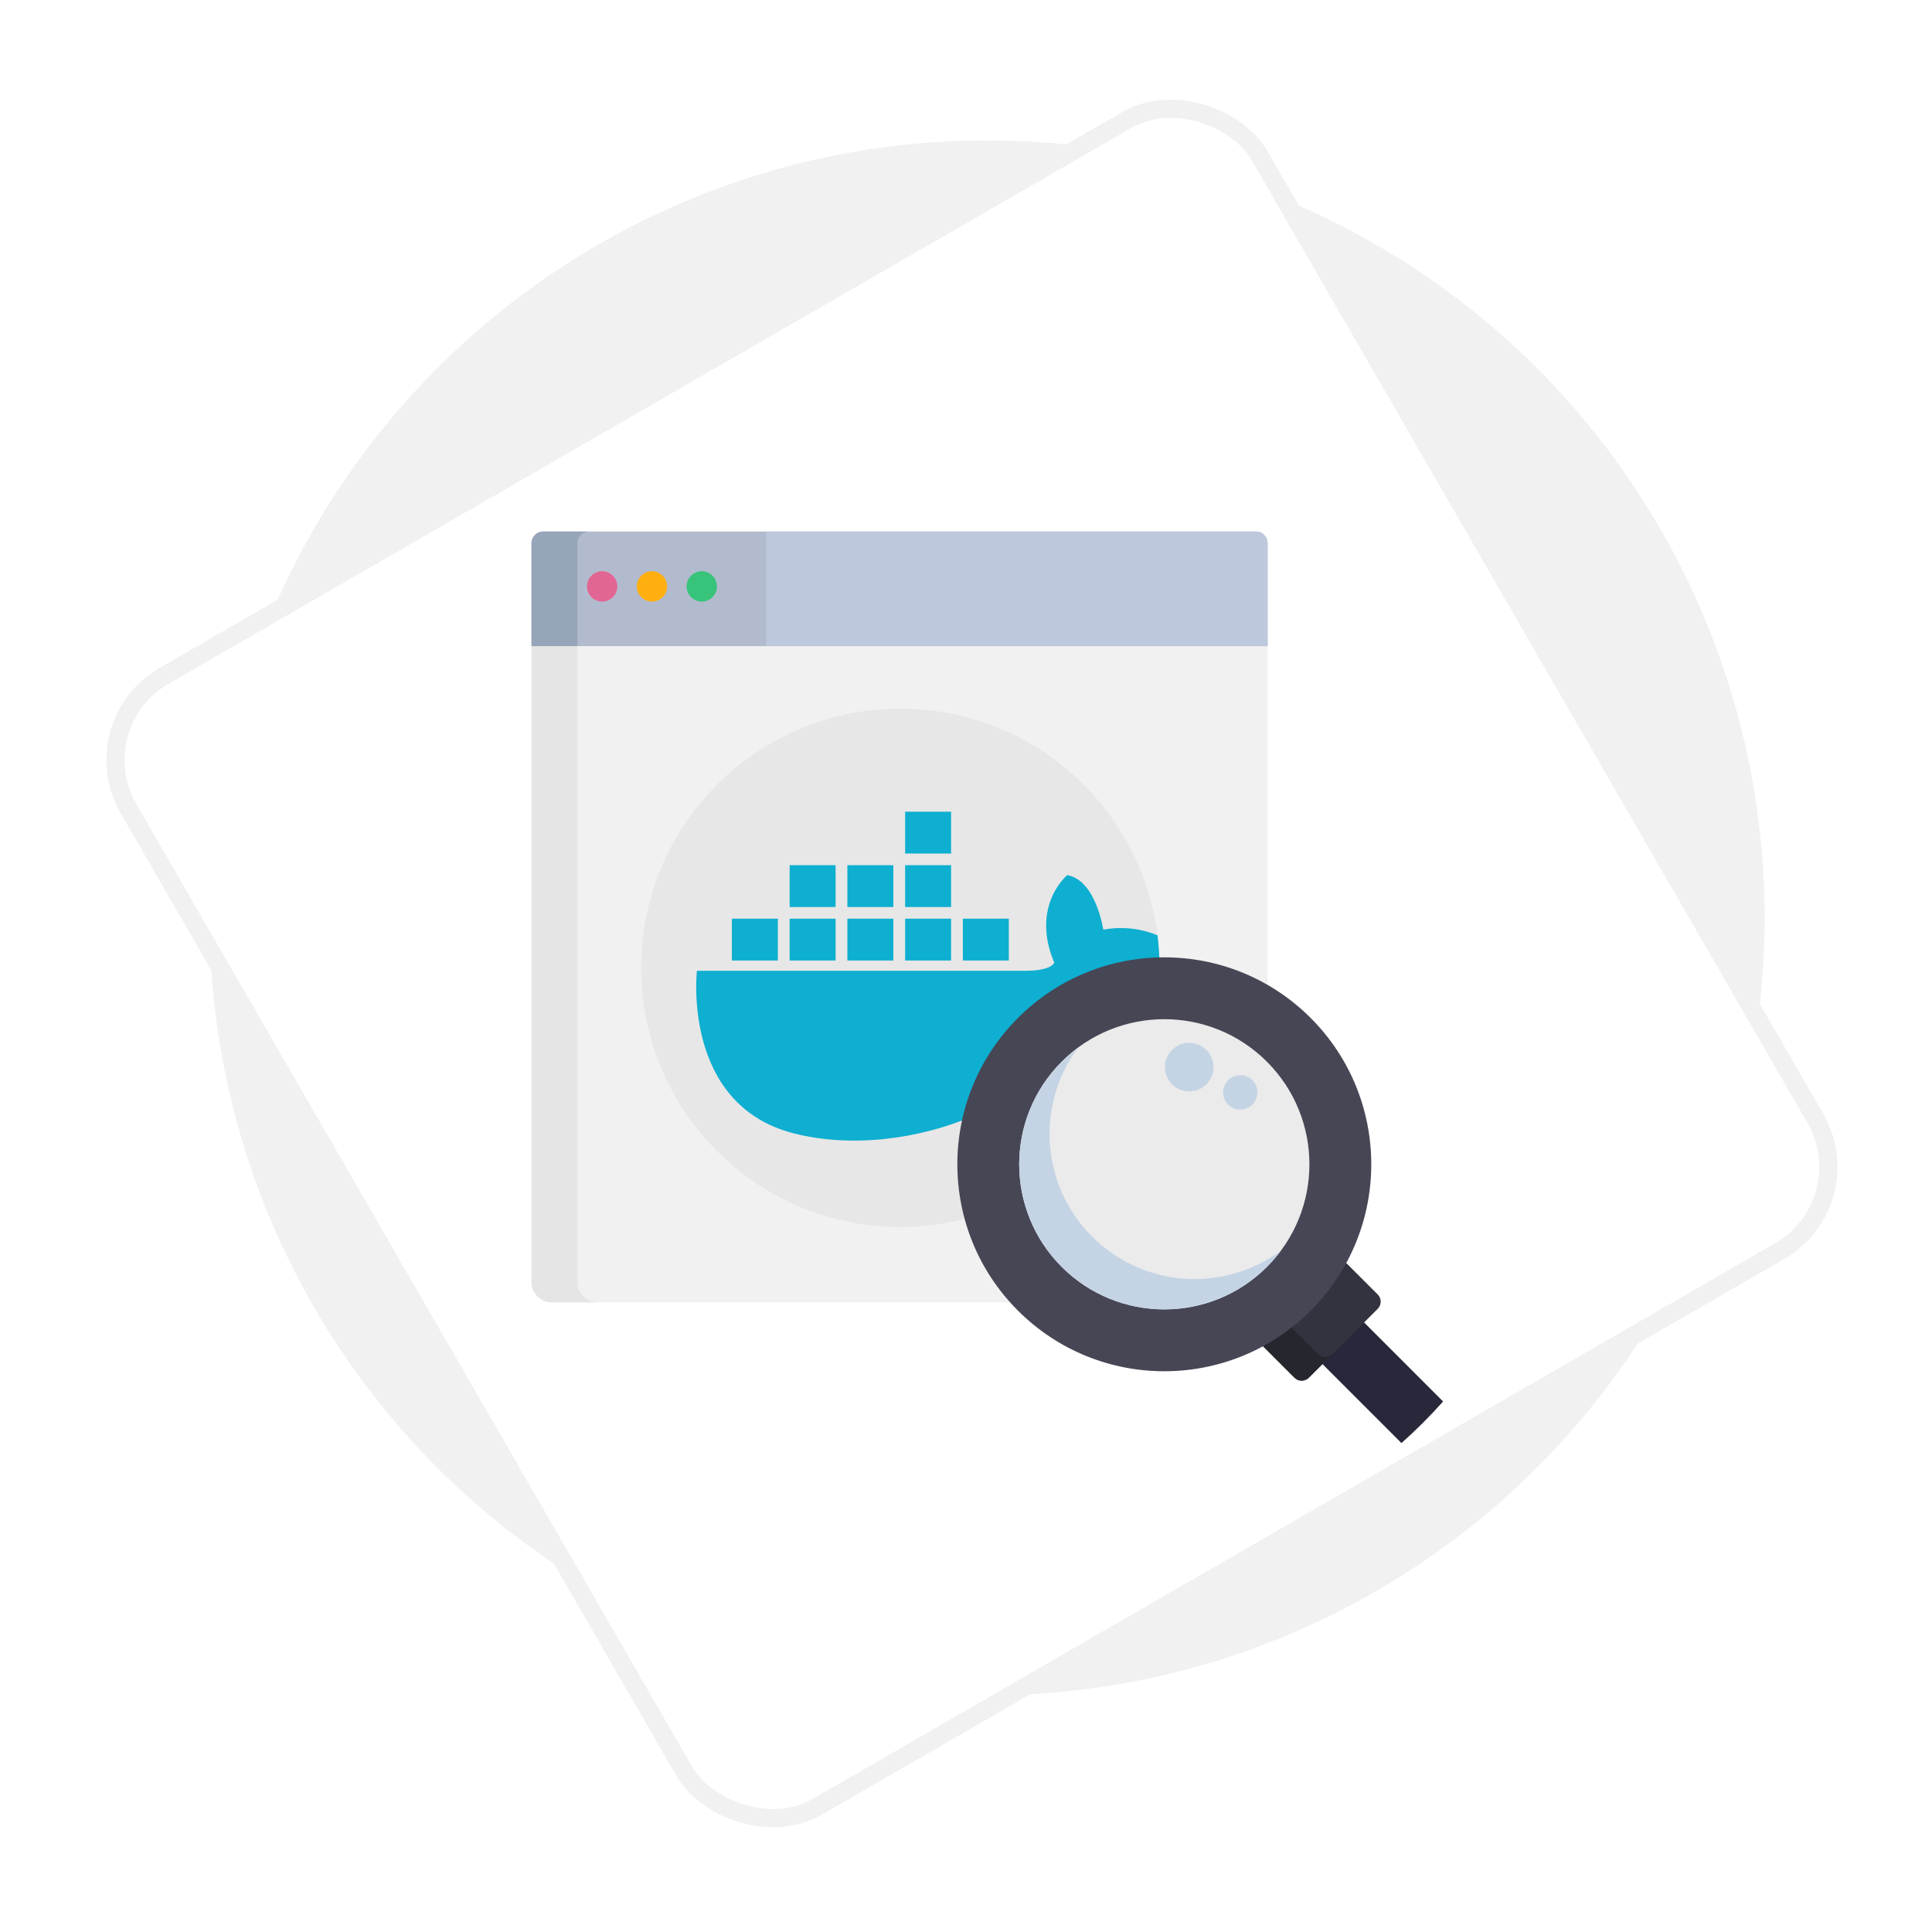 <?xml version="1.0" encoding="UTF-8"?>
<svg width="229px" height="229px" viewBox="0 0 229 229" version="1.1" xmlns="http://www.w3.org/2000/svg" xmlns:xlink="http://www.w3.org/1999/xlink">
    <!-- Generator: Sketch 59.1 (86144) - https://sketch.com -->
    <title>Group 3</title>
    <desc>Created with Sketch.</desc>
    <defs>
        <rect id="path-1" x="28.8" y="28.8" width="154.8" height="154.8" rx="11.52"></rect>
        <filter x="-12.3%" y="-12.3%" width="124.7%" height="124.7%" filterUnits="objectBoundingBox" id="filter-3">
            <feMorphology radius="1.08" operator="dilate" in="SourceAlpha" result="shadowSpreadOuter1"></feMorphology>
            <feOffset dx="0" dy="0" in="shadowSpreadOuter1" result="shadowOffsetOuter1"></feOffset>
            <feGaussianBlur stdDeviation="6" in="shadowOffsetOuter1" result="shadowBlurOuter1"></feGaussianBlur>
            <feComposite in="shadowBlurOuter1" in2="SourceAlpha" operator="out" result="shadowBlurOuter1"></feComposite>
            <feColorMatrix values="0 0 0 0 0   0 0 0 0 0   0 0 0 0 0  0 0 0 0.147 0" type="matrix" in="shadowBlurOuter1"></feColorMatrix>
        </filter>
    </defs>
    <g id="Page-1" stroke="none" stroke-width="1" fill="none" fill-rule="evenodd">
        <g id="docker_containerization" transform="translate(-978, -760)">
            <g id="Group-15" transform="translate(240, 768)">
                <g id="Group-3" transform="translate(747, 0)">
                    <g id="Group-16">
                        <circle id="Oval" fill="#F1F1F1" cx="108" cy="100.8" r="92.16"></circle>
                        <mask id="mask-2" fill="white">
                            <use xlink:href="#path-1"></use>
                        </mask>
                        <g id="Rectangle" fill-rule="nonzero" transform="translate(106.2, 106.2) rotate(-30) translate(-106.2, -106.2) ">
                            <use fill="black" fill-opacity="1" filter="url(#filter-3)" xlink:href="#path-1"></use>
                            <use stroke="#F1F1F1" stroke-width="2.16" fill="#FFFFFF" xlink:href="#path-1"></use>
                        </g>
                        <g id="seo" mask="url(#mask-2)">
                            <g transform="translate(54, 55)">
                                <path d="M57.998,57.997 C62.541,53.455 68.581,50.953 75.005,50.953 C79.382,50.953 83.579,52.115 87.247,54.292 L87.247,12.903 L0,12.903 L0,88.962 C0,90.282 1.08,91.362 2.4,91.362 L57.376,91.362 C48.627,81.942 48.834,67.162 57.998,57.997 Z" id="Path" fill="#F1F1F1" fill-rule="nonzero"></path>
                                <g id="docker" stroke-width="1" fill="none" fill-rule="evenodd" transform="translate(13, 21)">
                                    <path d="M61.44,30.72 C61.44,47.686 47.686,61.44 30.72,61.44 C13.754,61.44 0,47.686 0,30.72 C0,13.754 13.754,0 30.72,0 C46.38,0 59.302,11.718 61.199,26.863 C61.337,27.958 61.417,29.07 61.435,30.197 C61.439,30.371 61.44,30.546 61.44,30.72 Z" id="Path" fill="#E7E7E7" fill-rule="nonzero"></path>
                                    <g id="Group" transform="translate(6.48, 12.12)" fill="#0EAFD0" fill-rule="nonzero">
                                        <path d="M54.955,18.077 C52.332,21.272 47.192,21.023 47.192,21.023 C44.022,34.679 24.879,41.629 11.588,38.214 C-1.701,34.801 0.127,18.95 0.127,18.95 L39.023,18.95 C42.233,18.95 42.478,17.974 42.478,17.974 C39.633,11.227 44.022,7.61 44.022,7.61 C47.437,8.22 48.289,14.072 48.289,14.072 C51.092,13.569 53.343,14.168 54.719,14.743 C54.857,15.838 54.937,16.95 54.955,18.077 Z" id="Path"></path>
                                        <rect id="Rectangle" x="4.272" y="12.772" width="5.447" height="4.958"></rect>
                                        <rect id="Rectangle" x="11.117" y="12.772" width="5.447" height="4.958"></rect>
                                        <rect id="Rectangle" x="31.649" y="12.772" width="5.447" height="4.958"></rect>
                                        <rect id="Rectangle" x="24.805" y="12.772" width="5.447" height="4.958"></rect>
                                        <rect id="Rectangle" x="24.805" y="0.092" width="5.447" height="4.958"></rect>
                                        <rect id="Rectangle" x="17.961" y="12.772" width="5.447" height="4.958"></rect>
                                        <rect id="Rectangle" x="11.117" y="6.431" width="5.447" height="4.958"></rect>
                                        <rect id="Rectangle" x="24.805" y="6.431" width="5.447" height="4.958"></rect>
                                        <rect id="Rectangle" x="17.961" y="6.431" width="5.447" height="4.958"></rect>
                                    </g>
                                </g>
                                <path d="M5.443,88.962 L5.443,12.903 L0,12.903 L0,88.962 C0,90.282 1.08,91.362 2.4,91.362 L7.843,91.362 C6.523,91.362 5.443,90.282 5.443,88.962 Z" id="Path" fill="#E5E5E5" fill-rule="nonzero"></path>
                                <path d="M85.876,0 L1.372,0 C0.617,0 0,0.617 0,1.372 L0,13.584 L87.247,13.584 L87.247,1.372 C87.247,0.617 86.63,0 85.876,0 Z" id="Path" fill="#B2BBCD" fill-rule="nonzero"></path>
                                <path d="M6.815,0 L1.372,0 C0.617,0 0,0.617 0,1.372 L0,13.584 L5.443,13.584 L5.443,1.372 C5.443,0.617 6.06,0 6.815,0 Z" id="Path" fill="#96A5B9" fill-rule="nonzero"></path>
                                <path d="M8.375,8.306 C7.9,8.306 7.436,8.114 7.1,7.781 C6.767,7.445 6.575,6.981 6.575,6.506 C6.575,6.033 6.767,5.57 7.1,5.234 C7.436,4.898 7.9,4.706 8.375,4.706 C8.848,4.706 9.313,4.898 9.647,5.234 C9.983,5.57 10.175,6.034 10.175,6.506 C10.175,6.981 9.983,7.445 9.647,7.781 C9.313,8.114 8.848,8.306 8.375,8.306 Z" id="Path" fill="#E26693" fill-rule="nonzero"></path>
                                <path d="M14.278,8.306 C13.805,8.306 13.339,8.114 13.005,7.778 C12.67,7.445 12.478,6.981 12.478,6.506 C12.478,6.033 12.67,5.57 13.005,5.234 C13.341,4.898 13.805,4.706 14.278,4.706 C14.753,4.706 15.216,4.898 15.552,5.234 C15.886,5.57 16.078,6.034 16.078,6.506 C16.078,6.979 15.885,7.445 15.552,7.778 C15.216,8.114 14.753,8.306 14.278,8.306 Z" id="Path" fill="#FFAF10" fill-rule="nonzero"></path>
                                <path d="M20.183,8.306 C19.708,8.306 19.244,8.114 18.911,7.781 C18.575,7.445 18.383,6.981 18.383,6.506 C18.383,6.033 18.575,5.57 18.911,5.234 C19.244,4.898 19.708,4.706 20.183,4.706 C20.656,4.706 21.121,4.898 21.455,5.234 C21.791,5.57 21.983,6.034 21.983,6.506 C21.983,6.981 21.791,7.445 21.455,7.781 C21.119,8.114 20.655,8.306 20.183,8.306 Z" id="Path" fill="#37C47A" fill-rule="nonzero"></path>
                                <path d="M98.344,93.41 L93.411,98.343 L103.116,108.048 C104.856,106.502 106.503,104.855 108.049,103.115 L98.344,93.41 Z" id="Path" fill="#28283B" fill-rule="nonzero"></path>
                                <path d="M100.303,90.435 L96.214,86.346 C95.127,88.383 93.727,90.296 92.011,92.011 C90.316,93.707 88.411,95.118 86.356,96.221 L90.436,100.301 C90.903,100.768 91.667,100.768 92.133,100.301 L100.303,92.132 C100.769,91.665 100.769,90.901 100.303,90.435 Z" id="Path" fill="#333340" fill-rule="nonzero"></path>
                                <path d="M93.236,97.501 L89.747,94.011 C88.674,94.847 87.54,95.585 86.355,96.22 L90.436,100.301 C90.903,100.768 91.666,100.768 92.133,100.301 L94.933,97.501 C94.466,97.968 93.703,97.968 93.236,97.501 Z" id="Path" fill="#26262E" fill-rule="nonzero"></path>
                                <path d="M92.351,57.658 C101.931,67.238 101.931,82.77 92.351,92.35 C82.771,101.929 67.239,101.929 57.659,92.35 C48.079,82.77 48.079,67.238 57.659,57.658 C67.239,48.078 82.771,48.078 92.351,57.658 Z" id="Path" fill="#464655" fill-rule="nonzero"></path>
                                <path d="M87.167,87.166 C80.451,93.883 69.56,93.883 62.843,87.165 C56.126,80.449 56.126,69.558 62.843,62.842 C69.559,56.125 80.45,56.125 87.167,62.842 C93.884,69.559 93.884,80.449 87.167,87.166 Z" id="Path" fill="#EBEBEB" fill-rule="nonzero"></path>
                                <path d="M87.167,87.166 C87.779,86.554 88.333,85.907 88.834,85.232 C82.1,90.226 72.548,89.671 66.443,83.565 C60.338,77.461 59.783,67.908 64.776,61.175 C64.101,61.676 63.455,62.23 62.843,62.842 C56.126,69.558 56.126,80.449 62.843,87.165 C69.56,93.883 80.451,93.883 87.167,87.166 Z" id="Path" fill="#C5D4E4" fill-rule="nonzero"></path>
                                <path d="M85.876,0 L27.819,0 L27.819,13.584 L87.247,13.584 L87.247,1.372 C87.247,0.617 86.63,0 85.876,0 Z" id="Path" fill="#BEC8DC" fill-rule="nonzero"></path>
                                <g id="Group" stroke-width="1" fill="none" fill-rule="evenodd" transform="translate(74.88, 60.48)">
                                    <circle id="Oval" fill="#C5D4E4" fill-rule="nonzero" cx="3.079" cy="3.007" r="2.88"></circle>
                                    <circle id="Oval" fill="#C5D4E4" fill-rule="nonzero" cx="9.13" cy="6" r="2.04"></circle>
                                </g>
                            </g>
                        </g>
                    </g>
                </g>
            </g>
        </g>
    </g>
</svg>